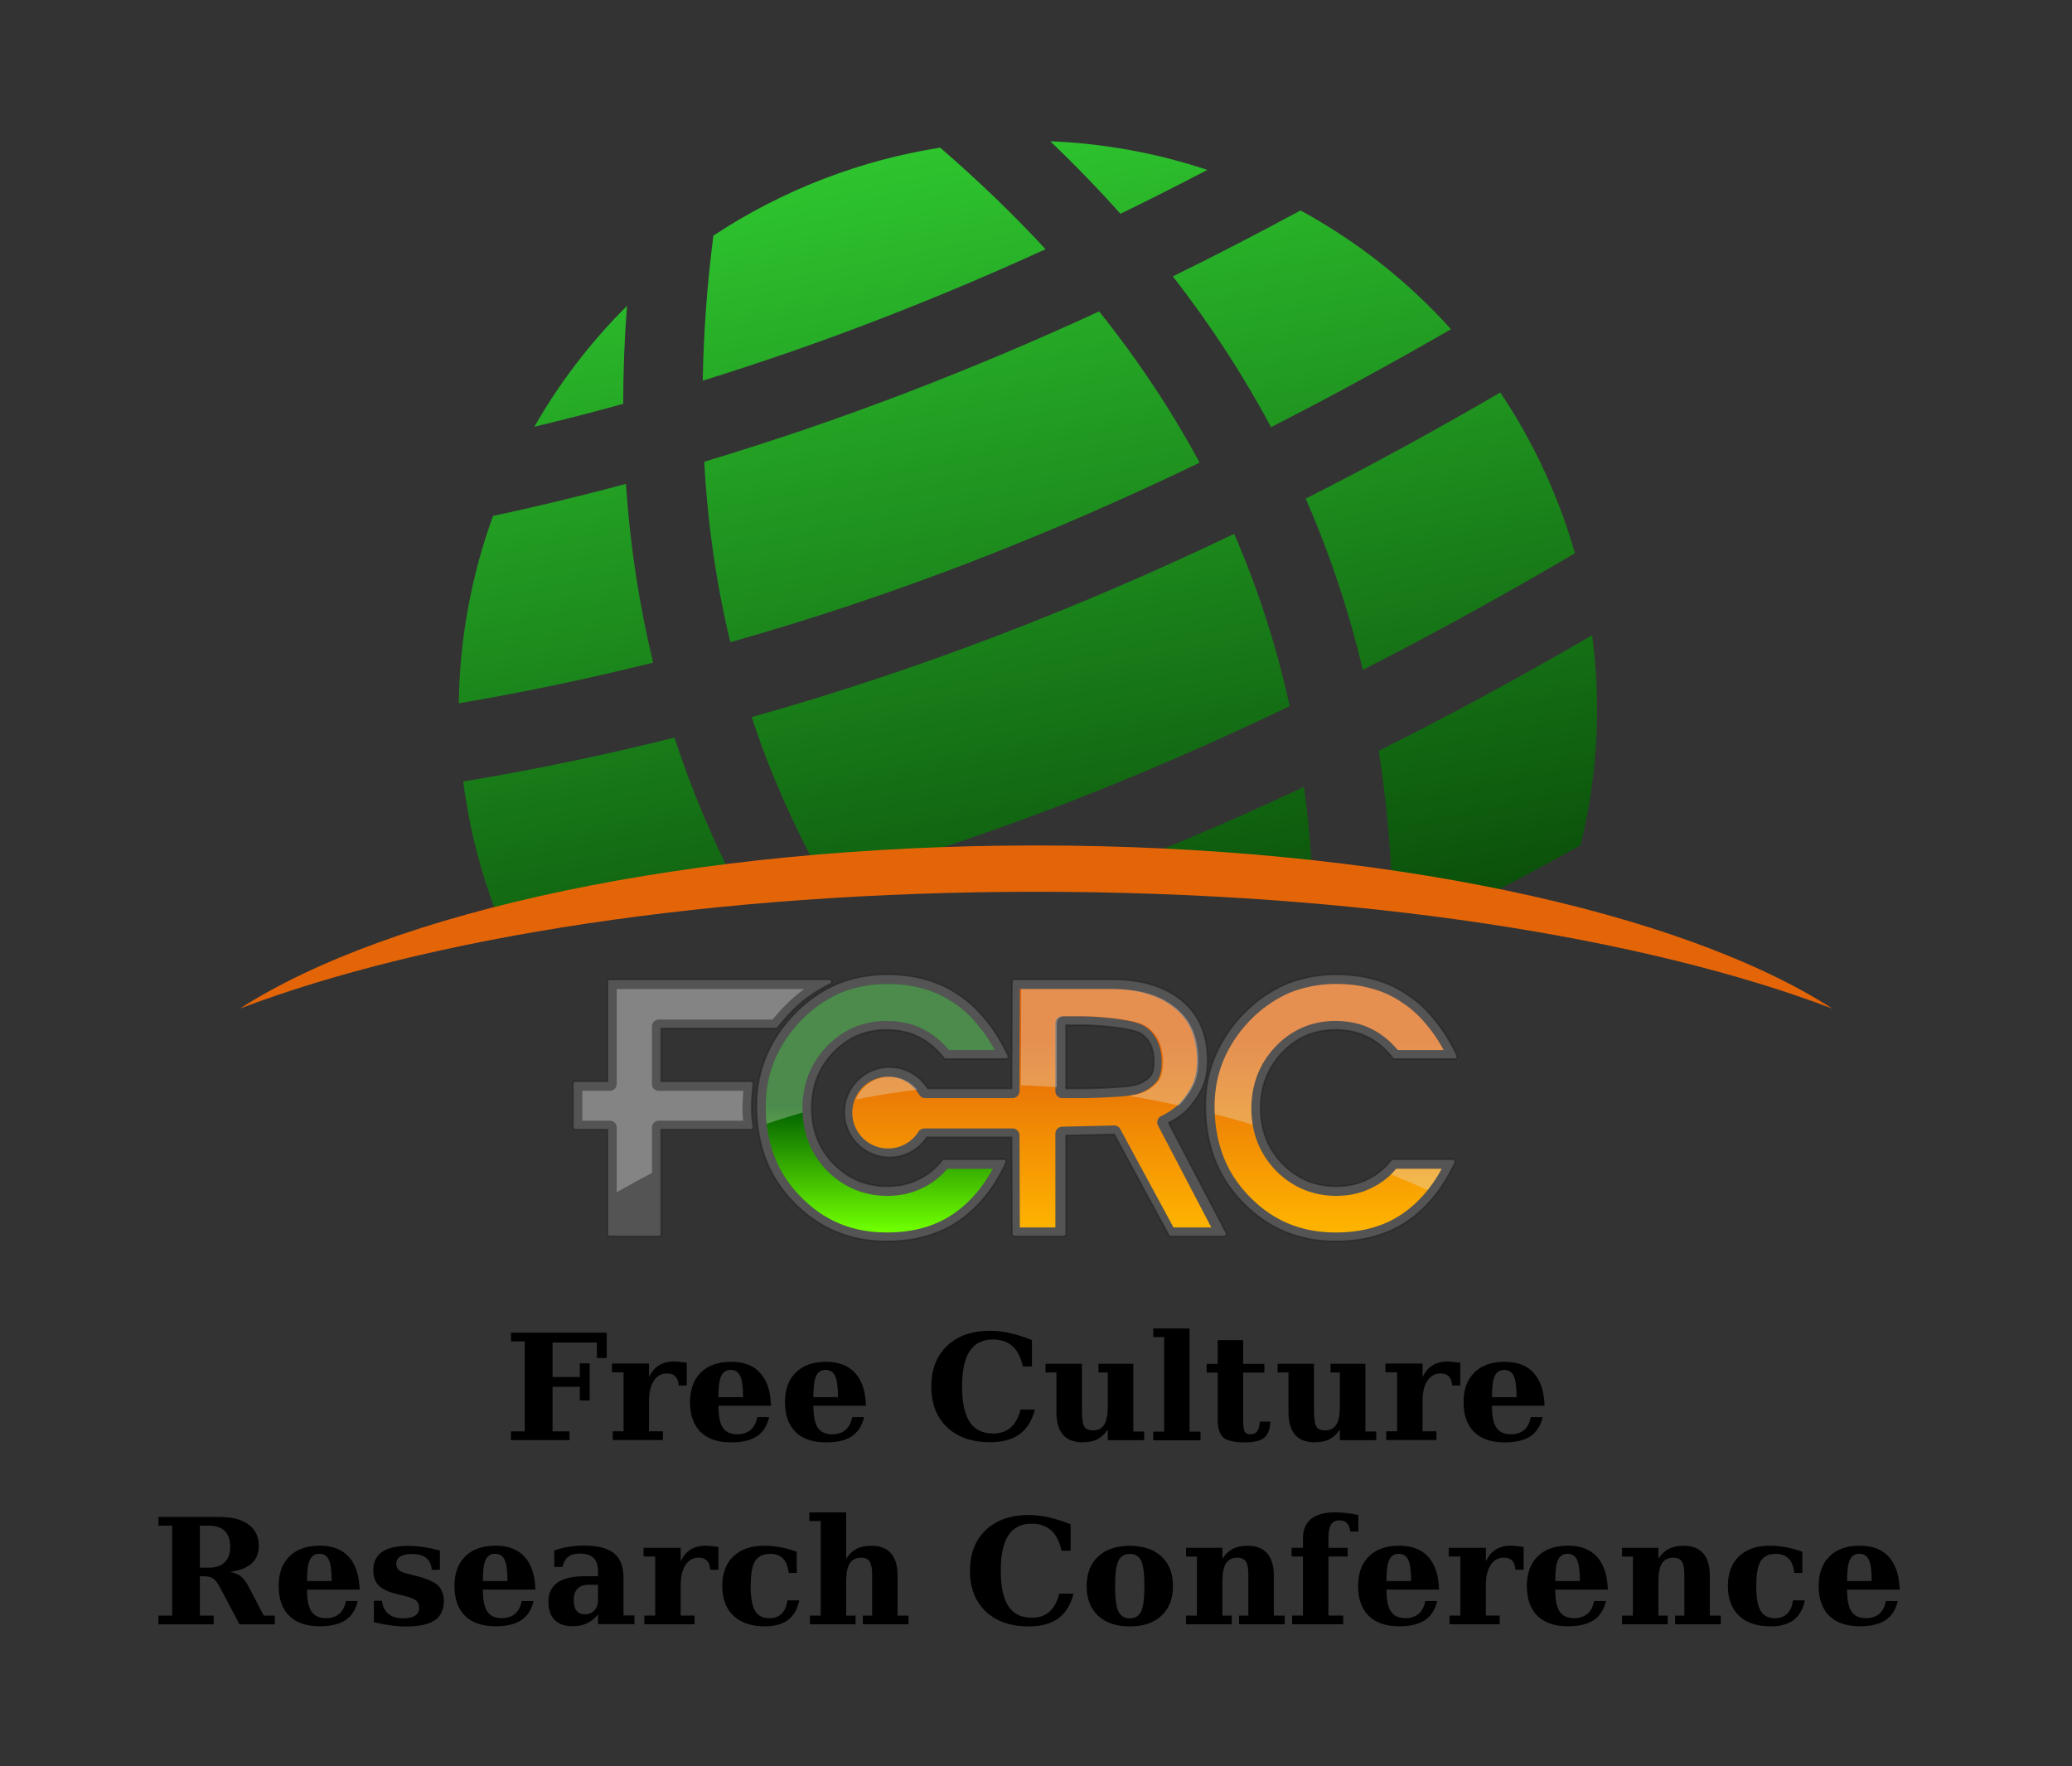 <?xml version="1.0" encoding="UTF-8" standalone="no"?>
<!-- Created with Inkscape (http://www.inkscape.org/) -->
<svg
    xmlns:inkscape="http://www.inkscape.org/namespaces/inkscape"
    xmlns:rdf="http://www.w3.org/1999/02/22-rdf-syntax-ns#"
    xmlns="http://www.w3.org/2000/svg"
    xmlns:sodipodi="http://sodipodi.sourceforge.net/DTD/sodipodi-0.dtd"
    xmlns:cc="http://creativecommons.org/ns#"
    xmlns:xlink="http://www.w3.org/1999/xlink"
    xmlns:dc="http://purl.org/dc/elements/1.1/"
    xmlns:svg="http://www.w3.org/2000/svg"
    xmlns:ns1="http://sozi.baierouge.fr"
    id="svg2"
    sodipodi:docname="fcrcglobelogo2.svg"
    viewBox="0 0 495.6 422.46"
    version="1.1"
    inkscape:version="0.47 r22583"
  >
  <rect x="0" y="0" width="495.6" height="422.46" fill="#333333" stroke="none"/>
  <defs
      id="defs4"
    >
    <linearGradient
        id="linearGradient5072"
      >
      <stop
          id="stop5074"
          style="stop-color:#e46508"
          offset="0"
      />
      <stop
          id="stop5076"
          style="stop-color:#ffb400"
          offset="1"
      />
    </linearGradient
    >
    <linearGradient
        id="linearGradient3335"
        y2="-710.48"
        gradientUnits="userSpaceOnUse"
        x2="-7716.7"
        gradientTransform="matrix(.571 -.388 .388 .571 -7027.2 -1441.9)"
        y1="-292.77"
        x1="-7891.6"
        inkscape:collect="always"
      >
      <stop
          id="stop4008"
          style="stop-color:#002c00"
          offset="0"
      />
      <stop
          id="stop4010"
          style="stop-color:#2ec42e"
          offset="1"
      />
    </linearGradient
    >
    <linearGradient
        id="linearGradient3337"
        y2="1949.5"
        gradientUnits="userSpaceOnUse"
        x2="-9771.4"
        gradientTransform="matrix(.568 0 0 .568 -5313.5 502.02)"
        y1="1872.1"
        x1="-9771.4"
        inkscape:collect="always"
      >
      <stop
          id="stop5061"
          style="stop-color:#005e00"
          offset="0"
      />
      <stop
          id="stop5063"
          style="stop-color:#6fff00"
          offset="1"
      />
    </linearGradient
    >
    <linearGradient
        id="linearGradient3339"
        y2="1949.5"
        xlink:href="#linearGradient5072"
        gradientUnits="userSpaceOnUse"
        x2="-9688.7"
        gradientTransform="matrix(.568 0 0 .568 -5313.5 502.02)"
        y1="1831.1"
        x1="-9688.7"
        inkscape:collect="always"
    />
  </defs
  >
  <sodipodi:namedview
      id="base"
      bordercolor="#666666"
      inkscape:pageshadow="2"
      inkscape:window-y="0"
      pagecolor="#ffffff"
      inkscape:window-height="776"
      inkscape:window-maximized="1"
      inkscape:zoom="0.47592985"
      inkscape:window-x="-4"
      showgrid="false"
      borderopacity="1.0"
      inkscape:current-layer="layer1"
      inkscape:cx="723.81079"
      inkscape:cy="27.781813"
      showguides="false"
      inkscape:guide-bbox="true"
      inkscape:window-width="1280"
      showborder="false"
      inkscape:pageopacity="0.0"
      inkscape:document-units="px"
    >
    <sodipodi:guide
        id="guide2820"
        position="12344.135,950.143"
        orientation="0,1"
    />
    <sodipodi:guide
        id="guide2822"
        position="12418.886,999.64"
        orientation="0,1"
    />
    <sodipodi:guide
        id="guide2824"
        position="12396.663,1055.198"
        orientation="0,1"
    />
    <sodipodi:guide
        id="guide2826"
        position="12345.145,1185.508"
        orientation="1,0"
    />
    <sodipodi:guide
        id="guide2828"
        position="12452.221,1101.666"
        orientation="1,0"
    />
  </sodipodi:namedview
  >
  <g
      id="layer1"
      inkscape:label="Layer 1"
      inkscape:groupmode="layer"
      transform="translate(11927 -1143.7)"
    >
    <g
        id="g3293"
        transform="matrix(.841 0 0 .841 -1858.8 215.64)"
      >
      <path
          id="path3133"
          style="fill:url(#linearGradient3335)"
          d="m-11673 1143.7c7.103 6.785 13.75 13.667 19.979 20.626 8.314-4.053 16.553-8.22 24.71-12.476-14.34-4.774-29.378-7.543-44.689-8.149zm-31.302 1.82c-11.002 1.729-21.991 4.612-32.81 8.746-11.362 4.342-21.96 9.836-31.696 16.278-1.83 14.288-2.81 28.025-3.024 41.251 34.014-10.532 66.373-23.173 97.507-37.389-9.034-9.766-19.009-19.41-29.977-28.886zm102.48 17.855c-12 6.502-24.097 12.761-36.307 18.755 10.875 13.992 20.124 28.288 27.935 42.889 17.378-8.874 34.423-18.196 51.18-27.865-12.353-13.72-26.875-25.094-42.808-33.78zm-191.56 27.157c-10.35 10.282-19.185 21.865-26.348 34.366 8.534-2.034 16.948-4.215 25.277-6.511 0-9.074 0.347-18.353 1.071-27.855zm134.29 1.567c-36.385 16.777-73.762 31.187-112.32 42.748 0.995 18.086 3.525 35.162 7.421 51.342 47.355-13.35 91.493-30.837 133.47-51.069-7.856-14.593-17.311-28.938-28.572-43.021zm114.09 23.052c-18.214 10.632-36.652 20.722-55.346 30.2 6.962 15.929 12.334 32.169 16.258 48.703 20.558-10.489 40.623-21.586 60.33-33.163-1.273-4.426-2.734-8.844-4.408-13.225-4.466-11.688-10.149-22.55-16.834-32.516zm-248.69 26.015c-12.473 3.342-25.064 6.382-37.793 9.11-6.152 16.947-9.507 34.964-9.727 53.293 18.927-3.211 37.334-7.104 55.275-11.577-3.922-16.155-6.545-33.068-7.755-50.826zm173.01 14.206c-44.183 21.132-89.815 38.785-137.24 52.13 5.183 15.657 11.711 30.437 19.403 44.446 6.801-0.998 13.442-1.851 19.978-2.548 39.926-12.401 77.579-27.691 113.64-45.033-3.638-16.573-8.811-32.923-15.783-48.996zm101.8 28.825c-19.951 11.641-40.165 22.631-60.695 32.88 2.157 13.714 3.416 27.603 3.863 41.656 5.972 1.216 12.127 2.525 18.492 3.943 11.834-6.045 23.509-12.294 35.043-18.725 4.736-19.255 5.995-39.492 3.297-59.754zm-260.99 29.129c-19.705 4.929-39.72 9.116-60.077 12.487 1.598 12.53 4.704 25.066 9.413 37.389 0.834 2.181 1.719 4.329 2.639 6.45 24.572-5.569 46.115-10.218 65.84-13.811-7.001-13.545-12.971-27.695-17.815-42.515zm179.04 14.023c-15.717 7.373-31.622 14.302-47.722 20.757 15.68 1.133 32.125 3.227 50.17 6.349-0.434-9.097-1.233-18.13-2.448-27.107z"
      />
      <g
          id="g3137"
          transform="matrix(.803 0 0 .803 -2994.8 161.16)"
        >
        <path
            id="path3139"
            style="opacity:.163;fill:#ffffff"
            d="m-10865 1518.7c-6.113 0-11.97 1.103-17.548 3.309a0.833 0.833 0 0 0 -0.02 0.016c-5.371 2.332-10.229 5.624-14.551 9.864a0.833 0.833 0 0 0 0 0.01c-4.569 4.569-8.113 9.731-10.609 15.473-2.378 5.588-3.558 11.618-3.558 18.061 0 4.356 0.478 8.579 1.434 12.652 0.958 4.08 2.432 7.953 4.431 11.618a0.833 0.833 0 0 0 0 0.01c2.039 3.621 4.531 6.909 7.444 9.864v0.01-0.01c8.854 9.102 19.864 13.694 32.86 13.694 9.867 0 18.329-2.35 25.312-7.075 3.428-2.299 6.571-5.202 9.439-8.694 2.872-3.497 5.363-7.55 7.476-12.147a0.833 0.833 0 0 0 -0.754 -1.178h-21.225a0.833 0.833 0 0 0 -0.665 0.329c-2.254 2.966-5.045 5.229-8.405 6.811a0.833 0.833 0 0 0 -0.02 0.01c-3.184 1.612-6.846 2.428-11.033 2.428-7.445 0-13.728-2.651-19.03-8.029v-0.01c-5.134-5.376-7.677-11.874-7.677-19.663 0-7.793 2.546-14.294 7.685-19.671 5.138-5.377 11.333-8.029 18.781-8.029 4.311 0 8.082 0.832 11.346 2.484 3.31 1.616 6.298 4.104 8.974 7.5a0.833 0.833 0 0 0 0.657 0.321h21.354a0.833 0.833 0 0 0 0.754 -1.186c-2.274-4.837-4.9-9.066-7.893-12.684v-0.01c-2.945-3.648-6.156-6.603-9.623-8.862 0-0.01 0-0.012-0.02-0.016-3.506-2.417-7.364-4.217-11.571-5.385-4.174-1.21-8.753-1.811-13.725-1.811zm159 0c-6.113 0-11.962 1.103-17.54 3.309a0.833 0.833 0 0 0 -0.02 0.016c-5.371 2.332-10.236 5.624-14.559 9.864a0.833 0.833 0 0 0 0 0.01c-4.569 4.569-8.113 9.731-10.609 15.473-2.377 5.588-3.558 11.618-3.558 18.061 0 4.356 0.479 8.579 1.435 12.652 0.957 4.081 2.44 7.954 4.439 11.618a0.833 0.833 0 0 0 0 0.01c2.039 3.62 4.522 6.908 7.435 9.864v0.01-0.01c8.854 9.102 19.865 13.694 32.86 13.694 9.868 0 18.329-2.35 25.312-7.075 3.428-2.299 6.579-5.202 9.447-8.694 2.873-3.497 5.364-7.55 7.476-12.147a0.833 0.833 0 0 0 -0.753 -1.178h-21.234a0.833 0.833 0 0 0 -0.665 0.329c-2.254 2.966-5.037 5.23-8.397 6.811a0.833 0.833 0 0 0 -0.02 0.01c-3.184 1.611-6.855 2.428-11.042 2.428-7.445 0-13.728-2.651-19.03-8.029v-0.01c-5.134-5.376-7.676-11.874-7.676-19.663 0-7.793 2.545-14.294 7.684-19.671 5.138-5.377 11.34-8.029 18.79-8.029 4.31 0 8.072 0.832 11.338 2.484 3.31 1.616 6.306 4.105 8.982 7.5a0.833 0.833 0 0 0 0.657 0.321h21.354a0.833 0.833 0 0 0 0.753 -1.186c-2.274-4.837-4.908-9.066-7.901-12.684v-0.01c-2.944-3.648-6.148-6.603-9.615-8.862 0-0.01 0-0.012-0.02-0.016-3.507-2.418-7.372-4.217-11.579-5.385-4.174-1.21-8.753-1.811-13.726-1.811zm-257.22 1.779a0.833 0.833 0 0 0 -0.833 0.833v35.248h-11.379a0.833 0.833 0 0 0 -0.832 0.833v15.464a0.833 0.833 0 0 0 0.832 0.833h11.379v36.963a0.833 0.833 0 0 0 0.833 0.833h17.363a0.833 0.833 0 0 0 0.834 -0.833v-36.963h31.803a0.833 0.833 0 0 0 0.825 -0.946c-0.767-5.731-0.767-7.478 0-15.272a0.833 0.833 0 0 0 -0.825 -0.913h-31.803v-18.702h40.585a0.833 0.833 0 0 0 0.64 -0.304c6.335-7.747 10.675-11.391 18.742-15.497a0.833 0.833 0 0 0 -0.377 -1.579h-77.787zm143.27 0a0.833 0.833 0 0 0 -0.833 0.833l-0.12 37.796h-29.703c-2.822-4.521-7.827-7.548-13.542-7.548-8.811 0-15.977 7.165-15.977 15.977 0 8.812 7.166 15.969 15.977 15.969 5.527 0 10.387-2.825 13.253-7.099h29.992l0.12 34.246a0.833 0.833 0 0 0 0.833 0.833h17.492a0.833 0.833 0 0 0 0.833 -0.833v-34.879l17.06-0.409 19.294 35.68a0.833 0.833 0 0 0 0.73 0.441h18.901a0.833 0.833 0 0 0 0.737 -1.218l-20.368-38.982c3.407-1.776 6.048-3.757 7.82-6.01v-0.01c2.081-2.582 3.596-5.062 4.534-7.452a0.833 0.833 0 0 0 0 -0.01c0.946-2.45 1.411-5.312 1.411-8.582 0-9.053-2.994-16.174-8.95-21.121v-0.01c-6.073-5.1-14.385-7.62-24.823-7.62h-13.566-21.105zm18.325 16.21h5.666c2.379 0 5.146 0.14 8.276 0.425 3.127 0.284 5.849 0.671 8.181 1.154a0.833 0.833 0 0 0 0.02 0c2.309 0.438 3.937 1.051 4.824 1.699a0.833 0.833 0 0 0 0 0.01c2.743 1.954 4.127 5.096 4.127 9.751 0 2.206-0.387 3.769-1.002 4.704-1.563 1.809-3.12 2.739-5.208 3.317-2.102 0.582-4.754 0.769-8.286 0.978-5.946 0.365-9.401 0.385-13.693 0.385h-2.909v-22.42z"
        />
        <path
            id="path3141"
            style="fill:url(#linearGradient3337)"
            d="m-10865 1522.1c-5.702 0-11.112 1.02-16.295 3.063-4.987 2.169-9.483 5.217-13.528 9.184-4.282 4.286-7.565 9.08-9.892 14.427v0.016 0.01c-2.193 5.163-3.295 10.722-3.295 16.755 0 4.116 0.452 8.076 1.348 11.896 0.892 3.799 2.263 7.39 4.122 10.798 1.896 3.361 4.19 6.405 6.895 9.149a2.45 2.45 0 0 1 0.01 0.013c8.294 8.528 18.284 12.696 30.516 12.696 9.348 0 17.094-2.194 23.478-6.513a2.45 2.45 0 0 1 0 -0.01c3.139-2.106 6.048-4.779 8.735-8.05 1.94-2.362 3.706-5.015 5.297-7.961h-16.101c-2.413 2.886-5.361 5.173-8.778 6.792-0.02 0.011-0.04 0.02-0.06 0.03-3.679 1.849-7.867 2.748-12.454 2.748-8.239 0-15.538-3.083-21.381-9.014a2.45 2.45 0 0 1 -0.02 -0.027c-5.684-5.948-8.593-13.423-8.593-21.94 0-8.517 2.909-15.992 8.593-21.94 5.685-5.949 12.921-9.041 21.16-9.041 4.723 0 9.024 0.924 12.794 2.824 0.01 0.01 0.02 0.01 0.03 0.016 3.464 1.697 6.571 4.22 9.311 7.468h16.217c-1.729-3.174-3.628-6.009-5.695-8.506a2.45 2.45 0 0 1 -0.02 -0.024c-2.765-3.427-5.725-6.147-8.878-8.199a2.45 2.45 0 0 1 -0.06 -0.036c-3.21-2.216-6.732-3.857-10.613-4.933a2.45 2.45 0 0 1 -0.03 -0.01c-3.84-1.113-8.105-1.684-12.816-1.684z"
        />
        <path
            id="path3143"
            style="fill:url(#linearGradient3339)"
            d="m-10706 1522.1c-5.702 0-11.112 1.02-16.294 3.063-4.988 2.169-9.484 5.217-13.529 9.184-4.282 4.286-7.565 9.08-9.892 14.427v0.016 0.01c-2.193 5.163-3.295 10.722-3.295 16.755 0 4.116 0.451 8.076 1.348 11.896 0.892 3.799 2.263 7.39 4.122 10.798 1.896 3.361 4.19 6.405 6.895 9.149a2.45 2.45 0 0 1 0.01 0.013c8.295 8.528 18.284 12.696 30.516 12.696 9.349 0 17.094-2.194 23.478-6.513a2.45 2.45 0 0 1 0 -0.01c3.139-2.106 6.049-4.779 8.736-8.05 1.939-2.362 3.705-5.015 5.296-7.961h-16.101c-2.413 2.886-5.361 5.173-8.778 6.792-0.02 0.011-0.04 0.02-0.06 0.03-3.679 1.849-7.866 2.748-12.455 2.748-8.238 0-15.537-3.083-21.38-9.014a2.45 2.45 0 0 1 -0.02 -0.027c-5.684-5.948-8.593-13.423-8.593-21.94 0-8.517 2.909-15.992 8.593-21.94 5.685-5.949 12.921-9.041 21.16-9.041 4.722 0 9.024 0.924 12.794 2.824 0.01 0.01 0.02 0.01 0.03 0.016 3.465 1.697 6.571 4.22 9.311 7.468h16.216c-1.728-3.174-3.627-6.009-5.694-8.506a2.45 2.45 0 0 1 -0.02 -0.024c-2.765-3.427-5.725-6.147-8.879-8.199a2.45 2.45 0 0 1 -0.06 -0.036c-3.21-2.216-6.732-3.857-10.613-4.932a2.45 2.45 0 0 1 -0.03 -0.01c-3.839-1.113-8.105-1.684-12.816-1.684z"
        />
        <path
            id="path3152"
            style="fill:url(#linearGradient3339)"
            d="m-10961 1523.9v33.629a2.45 2.45 0 0 1 -2.449 2.449h-9.76v10.565h9.76a2.45 2.45 0 0 1 2.449 2.449v35.348h12.467v-35.348a2.45 2.45 0 0 1 2.449 -2.449h29.877c-0.355-3.42-0.337-5.93 0.07-10.565h-29.945a2.45 2.45 0 0 1 -2.449 -2.449v-20.372a2.45 2.45 0 0 1 2.449 -2.449h40.269c3.879-4.652 7.268-7.969 11.266-10.809h-66.451z"
        />
        <path
            id="path3154"
            style="fill:url(#linearGradient3339)"
            d="m-10818 1523.9l-0.113 36.186a2.45 2.45 0 0 1 -2.443 2.434h-30.979a2.45 2.45 0 0 1 -2.123 -1.213c-2.197-3.781-6.277-6.333-10.985-6.333-7.037 0-12.683 5.654-12.683 12.692 0 7.038 5.646 12.692 12.683 12.692 4.553 0 8.515-2.375 10.76-5.952a2.45 2.45 0 0 1 2.079 -1.144h31.248a2.45 2.45 0 0 1 2.443 2.434l0.113 32.643h12.596v-33.249a2.45 2.45 0 0 1 2.4 -2.443l18.374-0.433a2.45 2.45 0 0 1 2.21 1.282l18.851 34.843h13.393l-18.869-36.117a2.45 2.45 0 0 1 1.092 -3.327c3.502-1.731 5.952-3.622 7.442-5.519a2.45 2.45 0 0 1 0.02 -0.026c1.925-2.387 3.254-4.598 4.037-6.584 0.765-1.982 1.187-4.439 1.187-7.398 0-8.346-2.567-14.298-7.762-18.608a2.45 2.45 0 0 1 -0.02 -0.01c-5.351-4.497-12.807-6.853-22.723-6.853h-13.558-18.669zm15.048 9.642h6.506c2.511 0 5.363 0.15 8.567 0.442 3.205 0.291 6.035 0.684 8.517 1.196 0.01 0 0.03 0.01 0.04 0.01 2.529 0.482 4.503 1.104 6.073 2.244 0 0.01 0.01 0.01 0.02 0.01v0.01c3.682 2.637 5.483 7.085 5.483 12.406 0 2.604-0.374 4.808-1.585 6.593a2.45 2.45 0 0 1 -0.165 0.225c-1.937 2.257-4.264 3.648-6.861 4.366-2.596 0.718-5.423 0.891-8.967 1.1-6.013 0.369-9.595 0.381-13.895 0.381h-3.743a2.45 2.45 0 0 1 -2.443 -2.443v-24.084a2.45 2.45 0 0 1 2.443 -2.452z"
        />
        <path
            id="path3156"
            style="opacity:.332;fill:#e6e6e6"
            d="m-10865 1522.1c-5.702 0-11.115 1.018-16.298 3.061-4.987 2.169-9.48 5.223-13.525 9.191-4.282 4.286-7.561 9.076-9.888 14.423v0.016c-2.193 5.163-3.293 10.722-3.293 16.755 0 2.066 0.11 4.1 0.337 6.09 4.255-1.446 8.494-2.772 12.715-3.974-0.02-0.495-0.03-0.996-0.03-1.498 0-8.517 2.906-15.99 8.59-21.939 5.685-5.949 12.922-9.038 21.161-9.038 4.722 0 9.027 0.92 12.797 2.821 0.01 0.01 0.02 0.01 0.03 0.016 3.464 1.697 6.571 4.22 9.311 7.468h16.218c-1.729-3.174-3.631-6.004-5.698-8.502a2.45 2.45 0 0 1 -0.02 -0.024c-2.765-3.427-5.725-6.154-8.878-8.205a2.45 2.45 0 0 1 -0.06 -0.032c-3.21-2.216-6.728-3.86-10.609-4.936a2.45 2.45 0 0 1 -0.03 -0.01c-3.839-1.113-8.101-1.683-12.812-1.683zm159 0c-5.702 0-11.107 1.018-16.29 3.061-4.988 2.169-9.489 5.223-13.533 9.191-4.282 4.286-7.56 9.076-9.888 14.423v0.016c-2.193 5.163-3.293 10.722-3.293 16.755 0 0.888 0.02 1.77 0.06 2.644 4.487 1.165 8.958 2.42 13.421 3.75-0.314-1.865-0.472-3.792-0.472-5.777 0-8.517 2.914-15.99 8.597-21.939 5.686-5.949 12.923-9.038 21.162-9.038 4.722 0 9.019 0.92 12.788 2.821 0 0.01 0.02 0.01 0.03 0.016 3.465 1.697 6.571 4.22 9.311 7.468h16.218c-1.729-3.174-3.623-6.004-5.689-8.502a2.45 2.45 0 0 1 -0.02 -0.024c-2.765-3.427-5.726-6.154-8.878-8.205a2.45 2.45 0 0 1 -0.06 -0.032c-3.21-2.216-6.736-3.86-10.617-4.936a2.45 2.45 0 0 1 -0.02 -0.01c-3.84-1.113-8.11-1.683-12.82-1.683zm-254.76 1.779v33.629a2.45 2.45 0 0 1 -2.452 2.452h-9.759v10.561h9.759a2.45 2.45 0 0 1 2.452 2.452v22.892c4.174-2.398 8.33-4.664 12.468-6.811v-16.081a2.45 2.45 0 0 1 2.443 -2.452h29.88c-0.355-3.42-0.341-5.926 0.06-10.561h-29.944a2.45 2.45 0 0 1 -2.443 -2.452v-20.368a2.45 2.45 0 0 1 2.443 -2.452h40.273c3.878-4.652 7.268-7.969 11.265-10.809h-66.449zm143.26 0l-0.112 34.118c4.25 0.119 8.486 0.341 12.708 0.657v-22.684a2.45 2.45 0 0 1 2.452 -2.444h6.499c2.51 0 5.36 0.149 8.565 0.441 3.203 0.291 6.036 0.682 8.518 1.194 0.01 0 0.03 0.01 0.04 0.01 2.528 0.482 4.511 1.104 6.081 2.244 0 0.01 0.01 0.012 0.02 0.016 3.682 2.637 5.48 7.091 5.48 12.412 0 2.604-0.376 4.802-1.586 6.586a2.45 2.45 0 0 1 -0.169 0.224c-1.936 2.257-4.261 3.656-6.859 4.375-1.149 0.318-2.347 0.52-3.629 0.673 5.954 0.973 11.881 2.124 17.788 3.429 0.656-0.586 1.217-1.178 1.683-1.771a2.45 2.45 0 0 1 0.02 -0.024c1.925-2.387 3.256-4.592 4.038-6.578 0.765-1.982 1.186-4.444 1.186-7.404 0-8.346-2.569-14.303-7.764-18.614a2.45 2.45 0 0 1 0 -0.01c-5.352-4.497-12.808-6.851-22.724-6.851h-13.565-18.662zm-46.642 31.081c-5.397 0-9.975 3.328-11.819 8.053 7.249-1.482 14.447-2.62 21.603-3.446-2.324-2.815-5.831-4.607-9.784-4.607zm179.44 32.612c-0.579 0.692-1.188 1.349-1.827 1.971 4.337 1.796 8.666 3.642 12.988 5.537 1.799-2.248 3.444-4.746 4.936-7.508h-16.097z"
        />
        <path
            id="path3158"
            style="opacity:.442;stroke:#1a1a1a;stroke-width:.605;fill:none"
            d="m-10865 1518.7c-6.113 0-11.97 1.103-17.548 3.309a0.833 0.833 0 0 0 -0.02 0.016c-5.371 2.332-10.229 5.624-14.551 9.864a0.833 0.833 0 0 0 0 0.01c-4.569 4.569-8.113 9.731-10.609 15.473-2.378 5.588-3.558 11.618-3.558 18.061 0 4.356 0.478 8.579 1.434 12.652 0.958 4.08 2.432 7.953 4.431 11.618a0.833 0.833 0 0 0 0 0.01c2.039 3.621 4.531 6.909 7.444 9.864v0.01-0.01c8.854 9.102 19.864 13.694 32.86 13.694 9.867 0 18.329-2.35 25.312-7.075 3.428-2.299 6.571-5.202 9.439-8.694 2.872-3.497 5.363-7.55 7.476-12.147a0.833 0.833 0 0 0 -0.754 -1.178h-21.225a0.833 0.833 0 0 0 -0.665 0.329c-2.254 2.966-5.045 5.229-8.405 6.811a0.833 0.833 0 0 0 -0.02 0.01c-3.184 1.612-6.846 2.428-11.033 2.428-7.445 0-13.728-2.651-19.03-8.029v-0.01c-5.134-5.376-7.677-11.874-7.677-19.663 0-7.793 2.546-14.294 7.685-19.671 5.138-5.377 11.333-8.029 18.781-8.029 4.311 0 8.082 0.832 11.346 2.484 3.31 1.616 6.298 4.104 8.974 7.5a0.833 0.833 0 0 0 0.657 0.321h21.354a0.833 0.833 0 0 0 0.754 -1.186c-2.274-4.837-4.9-9.066-7.893-12.684v-0.01c-2.945-3.648-6.156-6.603-9.623-8.862 0-0.01 0-0.012-0.02-0.016-3.506-2.417-7.364-4.217-11.571-5.385-4.174-1.21-8.753-1.811-13.725-1.811zm159 0c-6.113 0-11.962 1.103-17.54 3.309a0.833 0.833 0 0 0 -0.02 0.016c-5.371 2.332-10.236 5.624-14.559 9.864a0.833 0.833 0 0 0 0 0.01c-4.569 4.569-8.113 9.731-10.609 15.473-2.377 5.588-3.558 11.618-3.558 18.061 0 4.356 0.479 8.579 1.435 12.652 0.957 4.081 2.44 7.954 4.439 11.618a0.833 0.833 0 0 0 0 0.01c2.039 3.62 4.522 6.908 7.435 9.864v0.01-0.01c8.854 9.102 19.865 13.694 32.86 13.694 9.868 0 18.329-2.35 25.312-7.075 3.428-2.299 6.579-5.202 9.447-8.694 2.873-3.497 5.364-7.55 7.476-12.147a0.833 0.833 0 0 0 -0.753 -1.178h-21.234a0.833 0.833 0 0 0 -0.665 0.329c-2.254 2.966-5.037 5.23-8.397 6.811a0.833 0.833 0 0 0 -0.02 0.01c-3.184 1.611-6.855 2.428-11.042 2.428-7.445 0-13.728-2.651-19.03-8.029v-0.01c-5.134-5.376-7.676-11.874-7.676-19.663 0-7.793 2.545-14.294 7.684-19.671 5.138-5.377 11.34-8.029 18.79-8.029 4.31 0 8.072 0.832 11.338 2.484 3.31 1.616 6.306 4.105 8.982 7.5a0.833 0.833 0 0 0 0.657 0.321h21.354a0.833 0.833 0 0 0 0.753 -1.186c-2.274-4.837-4.908-9.066-7.901-12.684v-0.01c-2.944-3.648-6.148-6.603-9.615-8.862 0-0.01 0-0.012-0.02-0.016-3.507-2.418-7.372-4.217-11.579-5.385-4.174-1.21-8.753-1.811-13.726-1.811zm-257.22 1.779a0.833 0.833 0 0 0 -0.833 0.833v35.248h-11.379a0.833 0.833 0 0 0 -0.832 0.833v15.464a0.833 0.833 0 0 0 0.832 0.833h11.379v36.963a0.833 0.833 0 0 0 0.833 0.833h17.363a0.833 0.833 0 0 0 0.834 -0.833v-36.963h31.803a0.833 0.833 0 0 0 0.825 -0.946c-0.767-5.731-0.767-7.478 0-15.272a0.833 0.833 0 0 0 -0.825 -0.913h-31.803v-18.702h40.585a0.833 0.833 0 0 0 0.64 -0.304c6.335-7.747 10.675-11.391 18.742-15.497a0.833 0.833 0 0 0 -0.377 -1.579h-77.787zm143.27 0a0.833 0.833 0 0 0 -0.833 0.833l-0.12 37.796h-29.703c-2.822-4.521-7.827-7.548-13.542-7.548-8.811 0-15.977 7.165-15.977 15.977 0 8.812 7.166 15.969 15.977 15.969 5.527 0 10.387-2.825 13.253-7.099h29.992l0.12 34.246a0.833 0.833 0 0 0 0.833 0.833h17.492a0.833 0.833 0 0 0 0.833 -0.833v-34.879l17.06-0.409 19.294 35.68a0.833 0.833 0 0 0 0.73 0.441h18.901a0.833 0.833 0 0 0 0.737 -1.218l-20.368-38.982c3.407-1.776 6.048-3.757 7.82-6.01v-0.01c2.081-2.582 3.596-5.062 4.534-7.452a0.833 0.833 0 0 0 0 -0.01c0.946-2.45 1.411-5.312 1.411-8.582 0-9.053-2.994-16.174-8.95-21.121v-0.01c-6.073-5.1-14.385-7.62-24.823-7.62h-13.566-21.105zm18.325 16.21h5.666c2.379 0 5.146 0.14 8.276 0.425 3.127 0.284 5.849 0.671 8.181 1.154a0.833 0.833 0 0 0 0.02 0c2.309 0.438 3.937 1.051 4.824 1.699a0.833 0.833 0 0 0 0 0.01c2.743 1.954 4.127 5.096 4.127 9.751 0 2.206-0.387 3.769-1.002 4.704-1.563 1.809-3.12 2.739-5.208 3.317-2.102 0.582-4.754 0.769-8.286 0.978-5.946 0.365-9.401 0.385-13.693 0.385h-2.909v-22.42z"
        />
      </g
      >
      <g
          id="g3160"
          style="fill:#000000"
          transform="translate(-859.37 -132.37)"
        >
        <path
            id="path3162"
            d="m-10967 1645.5v-2.475h3.907v-25.592h-3.907v-2.475h27.228v7.201h-2.802v-4.398h-12.602v9.799h7.753v-3.887h2.803v10.556h-2.803v-3.887h-7.753v12.683h4.807v2.475h-16.631"
        />
        <path
            id="path3164"
            d="m-10917 1623.5v6.485h-2.312c-0.08-1.159-0.395-2.018-0.941-2.578-0.545-0.573-1.336-0.859-2.373-0.859-1.582 0-2.83 0.696-3.744 2.087-0.913 1.391-1.37 3.321-1.37 5.789v8.592h3.948v2.475h-14.279v-2.475h3.089v-16.795h-3.314v-2.475h10.556v3.866c0.709-1.514 1.643-2.632 2.802-3.355 1.173-0.736 2.605-1.105 4.296-1.105 0.423 0 0.935 0.034 1.535 0.102 0.613 0.055 1.316 0.136 2.107 0.245"
        />
        <path
            id="path3166"
            d="m-10901 1633.3c0-2.864-0.266-4.869-0.798-6.014-0.532-1.159-1.439-1.739-2.721-1.739-1.241 0-2.134 0.566-2.68 1.698-0.531 1.132-0.797 3.028-0.797 5.687v0.368h6.996m7.958 2.434h-14.954v0.164c0 2.809 0.422 4.841 1.268 6.096 0.845 1.241 2.209 1.862 4.091 1.862 1.569 0 2.837-0.416 3.805-1.248 0.969-0.832 1.589-2.039 1.862-3.621h3.396c-0.587 2.469-1.753 4.282-3.498 5.442-1.746 1.159-4.187 1.739-7.324 1.739-3.764 0-6.655-0.989-8.674-2.966-2.005-1.991-3.007-4.828-3.007-8.51 0-3.6 1.03-6.41 3.089-8.428 2.059-2.018 4.923-3.028 8.592-3.028 3.6 0 6.362 1.064 8.285 3.191 1.923 2.114 2.946 5.216 3.069 9.308"
        />
        <path
            id="path3168"
            d="m-10874 1633.3c0-2.864-0.266-4.869-0.798-6.014-0.532-1.159-1.439-1.739-2.721-1.739-1.241 0-2.134 0.566-2.679 1.698-0.532 1.132-0.798 3.028-0.798 5.687v0.368h6.996m7.958 2.434h-14.954v0.164c0 2.809 0.422 4.841 1.268 6.096 0.846 1.241 2.209 1.862 4.091 1.862 1.569 0 2.837-0.416 3.805-1.248 0.969-0.832 1.589-2.039 1.862-3.621h3.396c-0.587 2.469-1.753 4.282-3.498 5.442-1.746 1.159-4.187 1.739-7.324 1.739-3.764 0-6.655-0.989-8.674-2.966-2.004-1.991-3.007-4.828-3.007-8.51 0-3.6 1.03-6.41 3.089-8.428 2.059-2.018 4.923-3.028 8.592-3.028 3.601 0 6.362 1.064 8.285 3.191 1.923 2.114 2.946 5.216 3.069 9.308"
        />
        <path
            id="path3170"
            d="m-10818 1636.8c-0.805 3.15-2.25 5.489-4.337 7.017s-4.889 2.291-8.408 2.291c-5.155 0-9.233-1.418-12.233-4.255-2.987-2.85-4.48-6.71-4.48-11.579 0-4.882 1.493-8.742 4.48-11.579 3-2.85 7.078-4.276 12.233-4.276 1.814 0 3.703 0.218 5.667 0.655 1.964 0.436 4.043 1.098 6.239 1.984v7.508h-2.598c-0.532-2.564-1.5-4.48-2.905-5.748-1.405-1.282-3.259-1.923-5.564-1.923-2.973 0-5.183 1.098-6.628 3.294-1.446 2.182-2.169 5.544-2.169 10.085 0 4.542 0.723 7.903 2.169 10.085 1.445 2.182 3.668 3.273 6.669 3.273 2.032 0 3.689-0.566 4.971-1.698 1.295-1.132 2.236-2.844 2.823-5.135h4.071"
        />
        <path
            id="path3172"
            d="m-10790 1623.8v19.271h3.089v2.475h-10.351v-3.068c-0.86 1.296-1.848 2.23-2.967 2.803-1.118 0.573-2.53 0.859-4.234 0.859-2.442 0-4.289-0.716-5.544-2.148-1.241-1.446-1.862-3.566-1.862-6.362v-11.354h-3.109v-2.475h10.351v12.704c0 2.7 0.225 4.419 0.675 5.155 0.45 0.723 1.275 1.084 2.475 1.084 1.46 0 2.523-0.539 3.192-1.616 0.682-1.077 1.023-2.789 1.023-5.135v-9.717h-2.639v-2.475h9.901"
        />
        <path
            id="path3174"
            d="m-10774 1643.1h3.11v2.475h-13.441v-2.475h3.089v-26.901h-3.089v-2.455h10.331v29.356"
        />
        <path
            id="path3176"
            d="m-10766 1626.3h-3.151v-2.475h3.151v-6.751h7.242v6.751h6.034v2.475h-6.034v13.318c0 1.896 0.15 3.075 0.45 3.539s0.845 0.696 1.636 0.696c0.873 0 1.521-0.293 1.944-0.88 0.422-0.587 0.647-1.493 0.675-2.721h3.048c-0.123 2.182-0.723 3.716-1.8 4.603-1.064 0.873-2.905 1.309-5.524 1.309-2.987 0-5.012-0.464-6.076-1.391-1.063-0.941-1.595-2.659-1.595-5.155v-13.318"
        />
        <path
            id="path3178"
            d="m-10724 1623.8v19.271h3.089v2.475h-10.351v-3.068c-0.86 1.296-1.848 2.23-2.967 2.803-1.118 0.573-2.529 0.859-4.234 0.859-2.441 0-4.289-0.716-5.544-2.148-1.241-1.446-1.862-3.566-1.862-6.362v-11.354h-3.109v-2.475h10.351v12.704c0 2.7 0.225 4.419 0.675 5.155 0.45 0.723 1.275 1.084 2.476 1.084 1.459 0 2.523-0.539 3.191-1.616 0.682-1.077 1.023-2.789 1.023-5.135v-9.717h-2.639v-2.475h9.901"
        />
        <path
            id="path3180"
            d="m-10697 1623.5v6.485h-2.311c-0.08-1.159-0.396-2.018-0.941-2.578-0.546-0.573-1.337-0.859-2.373-0.859-1.582 0-2.83 0.696-3.744 2.087s-1.371 3.321-1.371 5.789v8.592h3.949v2.475h-14.279v-2.475h3.089v-16.795h-3.314v-2.475h10.555v3.866c0.71-1.514 1.644-2.632 2.803-3.355 1.173-0.736 2.605-1.105 4.296-1.105 0.423 0 0.934 0.034 1.534 0.102 0.614 0.055 1.316 0.136 2.107 0.245"
        />
        <path
            id="path3182"
            d="m-10681 1633.3c0-2.864-0.266-4.869-0.798-6.014-0.532-1.159-1.439-1.739-2.721-1.739-1.241 0-2.134 0.566-2.68 1.698-0.532 1.132-0.798 3.028-0.798 5.687v0.368h6.997m7.957 2.434h-14.954v0.164c0 2.809 0.423 4.841 1.269 6.096 0.845 1.241 2.209 1.862 4.091 1.862 1.568 0 2.837-0.416 3.805-1.248 0.968-0.832 1.589-2.039 1.862-3.621h3.395c-0.586 2.469-1.752 4.282-3.498 5.442-1.745 1.159-4.187 1.739-7.323 1.739-3.764 0-6.656-0.989-8.674-2.966-2.005-1.991-3.007-4.828-3.007-8.51 0-3.6 1.029-6.41 3.089-8.428 2.059-2.018 4.923-3.028 8.592-3.028 3.6 0 6.362 1.064 8.285 3.191 1.923 2.114 2.946 5.216 3.068 9.308"
        />
        <path
            id="path3184"
            d="m-11047 1683c1.214 0.177 2.237 0.58 3.069 1.207 0.832 0.627 1.555 1.534 2.169 2.721l4.459 8.51h3.13v2.475h-10.044l-4.869-9.226c-0.941-1.909-1.746-3.123-2.414-3.641-0.655-0.532-1.568-0.798-2.741-0.798h-1.248v11.19h3.928v2.475h-15.712v-2.475h3.908v-25.592h-3.908v-2.475h17.43c3.546 0 6.28 0.716 8.203 2.148 1.937 1.418 2.905 3.437 2.905 6.055 0 2.127-0.689 3.812-2.066 5.053-1.364 1.227-3.43 2.018-6.199 2.373m-8.489-1.207h2.68c1.909 0 3.375-0.518 4.398-1.555 1.036-1.036 1.555-2.516 1.555-4.439 0-1.923-0.519-3.396-1.555-4.419-1.023-1.023-2.489-1.534-4.398-1.534h-2.68v11.947"
        />
        <path
            id="path3186"
            d="m-11018 1685.6c0-2.864-0.266-4.869-0.798-6.014-0.532-1.159-1.439-1.739-2.721-1.739-1.241 0-2.134 0.566-2.68 1.698-0.532 1.132-0.798 3.028-0.798 5.687v0.368h6.997m7.958 2.434h-14.955v0.164c0 2.809 0.423 4.842 1.269 6.096 0.845 1.241 2.209 1.862 4.091 1.862 1.569 0 2.837-0.416 3.805-1.248 0.969-0.832 1.589-2.039 1.862-3.621h3.396c-0.587 2.469-1.753 4.282-3.498 5.442-1.746 1.159-4.187 1.739-7.324 1.739-3.764 0-6.655-0.989-8.674-2.966-2.005-1.991-3.007-4.828-3.007-8.51 0-3.6 1.03-6.41 3.089-8.428 2.059-2.018 4.923-3.028 8.592-3.028 3.6 0 6.362 1.064 8.285 3.191 1.923 2.114 2.946 5.217 3.069 9.308"
        />
        <path
            id="path3188"
            d="m-11006 1697.3v-6.076h2.312c0.191 1.623 0.798 2.864 1.821 3.723 1.023 0.846 2.414 1.268 4.173 1.268 1.473 0 2.598-0.252 3.376-0.757 0.79-0.518 1.186-1.255 1.186-2.209 0-0.873-0.252-1.548-0.757-2.025-0.491-0.477-1.452-0.893-2.884-1.248l-2.987-0.757c-2.25-0.559-3.88-1.357-4.889-2.393-1.01-1.05-1.514-2.462-1.514-4.235 0-2.359 0.818-4.112 2.455-5.258 1.636-1.159 4.159-1.739 7.569-1.739 1.282 0 2.646 0.109 4.091 0.327 1.46 0.205 3.069 0.532 4.828 0.982v5.482h-2.312c-0.122-1.486-0.654-2.605-1.595-3.355-0.928-0.75-2.264-1.125-4.01-1.125-1.473 0-2.591 0.239-3.355 0.716-0.75 0.464-1.125 1.146-1.125 2.046 0 0.737 0.218 1.316 0.655 1.739 0.436 0.423 1.22 0.777 2.352 1.064l2.967 0.757c2.85 0.723 4.821 1.616 5.912 2.68 1.091 1.064 1.636 2.543 1.636 4.439 0 2.455-0.879 4.269-2.639 5.442-1.745 1.159-4.466 1.739-8.162 1.739-1.35 0-2.782-0.102-4.296-0.307-1.514-0.205-3.116-0.511-4.808-0.921"
        />
        <path
            id="path3190"
            d="m-10968 1685.6c0-2.864-0.265-4.869-0.797-6.014-0.532-1.159-1.439-1.739-2.721-1.739-1.241 0-2.134 0.566-2.68 1.698-0.532 1.132-0.798 3.028-0.798 5.687v0.368h6.996m7.958 2.434h-14.954v0.164c0 2.809 0.423 4.842 1.269 6.096 0.845 1.241 2.209 1.862 4.091 1.862 1.568 0 2.837-0.416 3.805-1.248s1.589-2.039 1.862-3.621h3.395c-0.586 2.469-1.752 4.282-3.498 5.442-1.745 1.159-4.187 1.739-7.323 1.739-3.765 0-6.656-0.989-8.674-2.966-2.005-1.991-3.007-4.828-3.007-8.51 0-3.6 1.029-6.41 3.089-8.428 2.059-2.018 4.923-3.028 8.592-3.028 3.6 0 6.362 1.064 8.285 3.191 1.923 2.114 2.946 5.217 3.068 9.308"
        />
        <path
            id="path3192"
            d="m-10935 1684.5v10.883h3.109v2.475h-10.351v-2.762c-0.955 1.146-2.018 1.991-3.191 2.537s-2.51 0.818-4.01 0.818c-2.223 0-3.934-0.593-5.135-1.78-1.186-1.2-1.779-2.912-1.779-5.135 0-2.441 0.852-4.269 2.557-5.482 1.718-1.214 4.303-1.821 7.753-1.821h3.805v-1.289c0-1.759-0.416-3.055-1.248-3.887-0.832-0.846-2.121-1.268-3.866-1.268-1.446 0-2.564 0.3-3.355 0.9-0.778 0.587-1.33 1.555-1.657 2.905h-2.312v-4.685c1.296-0.464 2.639-0.811 4.03-1.043 1.391-0.232 2.857-0.348 4.398-0.348 3.887 0 6.731 0.723 8.531 2.168 1.814 1.446 2.721 3.716 2.721 6.812m-7.242 6.526v-4.357h-2.721c-1.35 0-2.386 0.368-3.109 1.105s-1.084 1.793-1.084 3.171c0 1.377 0.259 2.407 0.777 3.089 0.532 0.682 1.336 1.023 2.414 1.023 1.118 0 2.018-0.368 2.7-1.105 0.682-0.736 1.023-1.712 1.023-2.925"
        />
        <path
            id="path3194"
            d="m-10908 1675.9v6.485h-2.311c-0.08-1.159-0.396-2.018-0.942-2.578-0.545-0.573-1.336-0.859-2.373-0.859-1.582 0-2.829 0.696-3.743 2.087s-1.371 3.321-1.371 5.789v8.592h3.948v2.475h-14.279v-2.475h3.089v-16.795h-3.314v-2.475h10.556v3.866c0.709-1.514 1.644-2.632 2.803-3.355 1.173-0.737 2.605-1.105 4.296-1.105 0.423 0 0.934 0.034 1.534 0.102 0.614 0.054 1.316 0.136 2.107 0.245"
        />
        <path
            id="path3196"
            d="m-10885 1691.1c-0.518 2.482-1.582 4.337-3.191 5.564-1.596 1.214-3.771 1.821-6.526 1.821-3.873 0-6.874-1.002-9.001-3.007-2.128-2.005-3.192-4.828-3.192-8.469 0-3.6 1.051-6.41 3.151-8.428 2.1-2.018 5.019-3.028 8.755-3.028 1.514 0 3.042 0.143 4.583 0.43s3.109 0.716 4.705 1.289v6.035h-2.291c-0.218-1.841-0.757-3.205-1.616-4.091-0.86-0.9-2.067-1.35-3.621-1.35-2.019 0-3.457 0.682-4.317 2.046-0.845 1.364-1.268 3.73-1.268 7.099 0 3.287 0.416 5.639 1.248 7.058 0.832 1.405 2.189 2.107 4.071 2.107 1.459 0 2.625-0.436 3.498-1.309 0.886-0.873 1.425-2.127 1.616-3.764h3.396"
        />
        <path
            id="path3198"
            d="m-10882 1697.9v-2.475h3.089v-26.901h-3.233v-2.455h10.474v13.154c0.873-1.296 1.869-2.23 2.987-2.803s2.53-0.859 4.235-0.859c2.441 0 4.282 0.723 5.523 2.168 1.255 1.432 1.882 3.546 1.882 6.342v11.354h3.11v2.475h-12.991v-2.475h2.639v-11.558c0-1.841-0.238-3.116-0.716-3.825-0.463-0.723-1.275-1.084-2.434-1.084-1.459 0-2.53 0.539-3.212 1.616-0.682 1.064-1.023 2.762-1.023 5.094v9.758h2.66v2.475h-12.99"
        />
        <path
            id="path3200"
            d="m-10807 1689.2c-0.805 3.15-2.251 5.489-4.337 7.017-2.087 1.528-4.889 2.291-8.408 2.291-5.155 0-9.233-1.418-12.233-4.255-2.987-2.85-4.481-6.71-4.481-11.579 0-4.882 1.494-8.742 4.481-11.579 3-2.85 7.078-4.276 12.233-4.276 1.814 0 3.703 0.218 5.667 0.655 1.963 0.436 4.043 1.098 6.239 1.984v7.508h-2.598c-0.532-2.564-1.5-4.48-2.905-5.748-1.405-1.282-3.26-1.923-5.564-1.923-2.973 0-5.183 1.098-6.628 3.294-1.446 2.182-2.169 5.544-2.169 10.085 0 4.542 0.723 7.903 2.169 10.085 1.445 2.182 3.668 3.273 6.669 3.273 2.032 0 3.689-0.566 4.971-1.698 1.295-1.132 2.236-2.844 2.823-5.135h4.071"
        />
        <path
            id="path3202"
            d="m-10791 1696.2c1.527 0 2.598-0.655 3.212-1.964 0.627-1.309 0.941-3.71 0.941-7.201 0-3.491-0.307-5.885-0.921-7.181-0.614-1.309-1.691-1.964-3.232-1.964-1.541 0-2.626 0.661-3.253 1.984-0.627 1.309-0.941 3.696-0.941 7.16 0 3.464 0.314 5.857 0.941 7.18s1.712 1.984 3.253 1.984m0 2.312c-3.832 0-6.84-1.016-9.022-3.048-2.168-2.046-3.252-4.855-3.252-8.428 0-3.587 1.084-6.389 3.252-8.408 2.182-2.032 5.19-3.048 9.022-3.048 3.846 0 6.853 1.016 9.021 3.048 2.169 2.018 3.253 4.821 3.253 8.408 0 3.573-1.091 6.383-3.273 8.428-2.169 2.032-5.169 3.048-9.001 3.048"
        />
        <path
            id="path3204"
            d="m-10775 1697.9v-2.475h3.089v-16.795h-3.089v-2.475h10.33v3.069c0.873-1.296 1.869-2.23 2.987-2.803s2.53-0.859 4.235-0.859c2.441 0 4.282 0.723 5.523 2.168 1.255 1.432 1.882 3.546 1.882 6.342v11.354h3.11v2.475h-12.991v-2.475h2.639v-11.558c0-1.841-0.238-3.116-0.716-3.825-0.463-0.723-1.275-1.084-2.434-1.084-1.459 0-2.53 0.539-3.212 1.616-0.682 1.064-1.023 2.762-1.023 5.094v9.758h2.66v2.475h-12.99"
        />
        <path
            id="path3206"
            d="m-10726 1671.5h-2.291c-0.11-1.064-0.423-1.855-0.942-2.373-0.504-0.518-1.227-0.777-2.168-0.777-1.091 0-1.882 0.396-2.373 1.187-0.491 0.777-0.736 2.046-0.736 3.805v2.803h5.462v2.475h-5.462v16.795h4.193v2.475h-14.524v-2.475h3.089v-16.795h-3.232v-2.475h3.232v-2.721c0-2.414 0.77-4.241 2.311-5.482 1.541-1.255 3.805-1.882 6.792-1.882 1.159 0 2.291 0.068 3.396 0.204 1.105 0.123 2.189 0.314 3.253 0.573v4.664"
        />
        <path
            id="path3208"
            d="m-10711 1685.6c0-2.864-0.266-4.869-0.798-6.014-0.531-1.159-1.438-1.739-2.72-1.739-1.241 0-2.135 0.566-2.68 1.698-0.532 1.132-0.798 3.028-0.798 5.687v0.368h6.996m7.958 2.434h-14.954v0.164c0 2.809 0.423 4.842 1.268 6.096 0.846 1.241 2.21 1.862 4.092 1.862 1.568 0 2.836-0.416 3.805-1.248 0.968-0.832 1.589-2.039 1.861-3.621h3.396c-0.586 2.469-1.752 4.282-3.498 5.442-1.746 1.159-4.187 1.739-7.324 1.739-3.764 0-6.655-0.989-8.673-2.966-2.005-1.991-3.008-4.828-3.008-8.51 0-3.6 1.03-6.41 3.089-8.428 2.06-2.018 4.924-3.028 8.592-3.028 3.601 0 6.363 1.064 8.286 3.191 1.922 2.114 2.945 5.217 3.068 9.308"
        />
        <path
            id="path3210"
            d="m-10679 1675.9v6.485h-2.312c-0.08-1.159-0.395-2.018-0.941-2.578-0.545-0.573-1.336-0.859-2.373-0.859-1.582 0-2.83 0.696-3.743 2.087-0.914 1.391-1.371 3.321-1.371 5.789v8.592h3.948v2.475h-14.279v-2.475h3.089v-16.795h-3.314v-2.475h10.556v3.866c0.709-1.514 1.643-2.632 2.803-3.355 1.172-0.737 2.604-1.105 4.296-1.105 0.422 0 0.934 0.034 1.534 0.102 0.613 0.054 1.316 0.136 2.107 0.245"
        />
        <path
            id="path3212"
            d="m-10663 1685.6c0-2.864-0.266-4.869-0.798-6.014-0.532-1.159-1.439-1.739-2.721-1.739-1.241 0-2.134 0.566-2.679 1.698-0.532 1.132-0.798 3.028-0.798 5.687v0.368h6.996m7.958 2.434h-14.954v0.164c0 2.809 0.422 4.842 1.268 6.096 0.846 1.241 2.209 1.862 4.091 1.862 1.569 0 2.837-0.416 3.805-1.248 0.969-0.832 1.589-2.039 1.862-3.621h3.396c-0.586 2.469-1.753 4.282-3.498 5.442-1.746 1.159-4.187 1.739-7.324 1.739-3.764 0-6.655-0.989-8.674-2.966-2.004-1.991-3.007-4.828-3.007-8.51 0-3.6 1.03-6.41 3.089-8.428 2.06-2.018 4.923-3.028 8.592-3.028 3.601 0 6.362 1.064 8.285 3.191 1.923 2.114 2.946 5.217 3.069 9.308"
        />
        <path
            id="path3214"
            d="m-10651 1697.9v-2.475h3.089v-16.795h-3.089v-2.475h10.331v3.069c0.872-1.296 1.868-2.23 2.986-2.803 1.119-0.573 2.53-0.859 4.235-0.859 2.441 0 4.282 0.723 5.523 2.168 1.255 1.432 1.882 3.546 1.883 6.342v11.354h3.109v2.475h-12.99v-2.475h2.639v-11.558c0-1.841-0.239-3.116-0.716-3.825-0.464-0.723-1.275-1.084-2.435-1.084-1.459 0-2.53 0.539-3.211 1.616-0.682 1.064-1.023 2.762-1.023 5.094v9.758h2.659v2.475h-12.99"
        />
        <path
            id="path3216"
            d="m-10599 1691.1c-0.518 2.482-1.582 4.337-3.191 5.564-1.596 1.214-3.771 1.821-6.526 1.821-3.873 0-6.874-1.002-9.001-3.007-2.128-2.005-3.192-4.828-3.192-8.469 0-3.6 1.051-6.41 3.151-8.428 2.1-2.018 5.019-3.028 8.755-3.028 1.514 0 3.042 0.143 4.583 0.43s3.109 0.716 4.705 1.289v6.035h-2.291c-0.218-1.841-0.757-3.205-1.616-4.091-0.86-0.9-2.067-1.35-3.621-1.35-2.019 0-3.458 0.682-4.317 2.046-0.845 1.364-1.268 3.73-1.268 7.099 0 3.287 0.416 5.639 1.248 7.058 0.832 1.405 2.189 2.107 4.071 2.107 1.459 0 2.625-0.436 3.498-1.309 0.886-0.873 1.425-2.127 1.616-3.764h3.396"
        />
        <path
            id="path3218"
            d="m-10580 1685.6c0-2.864-0.266-4.869-0.798-6.014-0.532-1.159-1.439-1.739-2.721-1.739-1.241 0-2.134 0.566-2.68 1.698-0.532 1.132-0.798 3.028-0.798 5.687v0.368h6.997m7.958 2.434h-14.955v0.164c0 2.809 0.423 4.842 1.269 6.096 0.845 1.241 2.209 1.862 4.091 1.862 1.569 0 2.837-0.416 3.805-1.248s1.589-2.039 1.862-3.621h3.396c-0.587 2.469-1.753 4.282-3.498 5.442-1.746 1.159-4.187 1.739-7.324 1.739-3.764 0-6.656-0.989-8.674-2.966-2.005-1.991-3.007-4.828-3.007-8.51 0-3.6 1.03-6.41 3.089-8.428 2.059-2.018 4.923-3.028 8.592-3.028 3.6 0 6.362 1.064 8.285 3.191 1.923 2.114 2.946 5.217 3.069 9.308"
        />
      </g
      >
      <path
          id="path3135"
          style="fill:#e46508"
          d="m-11677 1344c-98.26 0-183.58 18.803-226.45 46.386 53.223-20.252 134.88-33.211 226.45-33.211 91.573 0 173.22 12.97 226.45 33.224-42.865-27.585-128.18-46.398-226.45-46.398z"
      />
    </g
    >
  </g
  >
</svg
>
